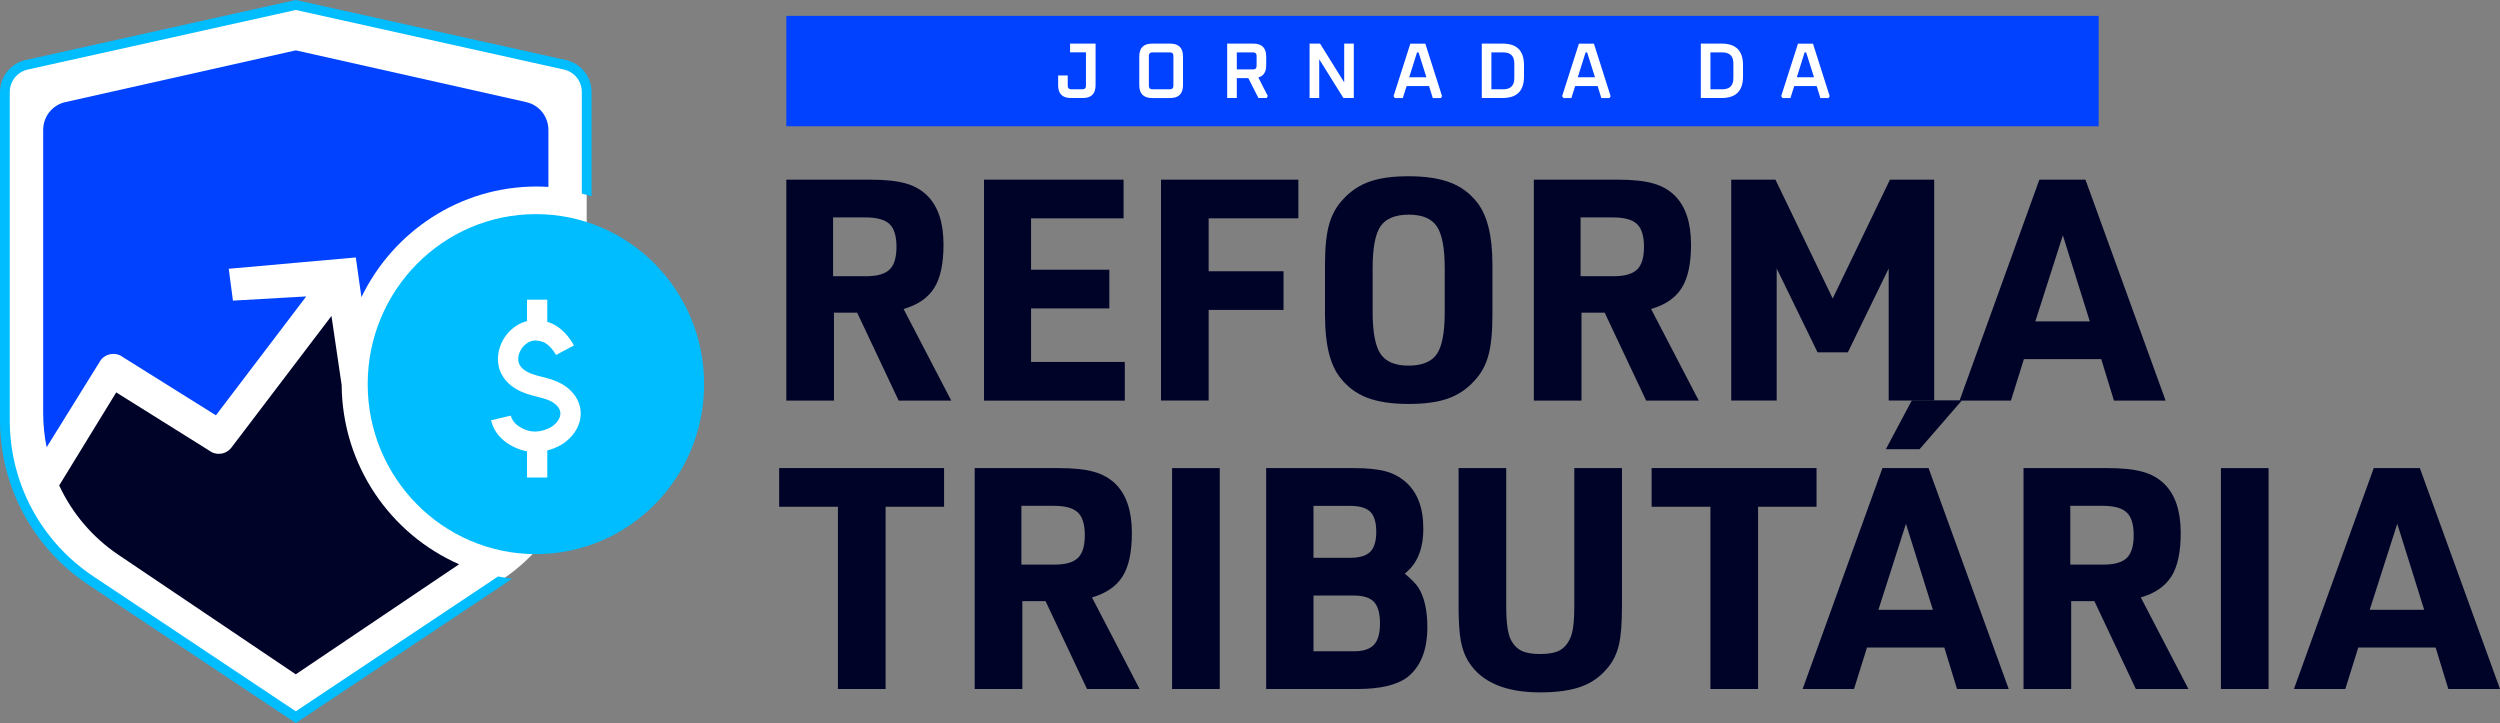 <?xml version="1.0" encoding="UTF-8"?>
<svg xmlns="http://www.w3.org/2000/svg" id="uuid-aff71e8d-0367-4ba4-bc91-f7e31ccf7c3a" data-name="Camada 2" viewBox="0 0 812.23 234.91">
  <rect x="0" y="0" width="812.23" height="234.91" fill="#808080" stroke="none"/>
  <defs>
    <style>
      .uuid-7f116589-500d-48b8-a251-e456b5b50e60 {
        fill: #fff;
      }

      .uuid-0fe4f03e-fc9a-44de-aac7-cff07b0a512a {
        fill: #000328;
      }

      .uuid-82c0a883-ee8e-4664-9e31-635d60e34481 {
        fill: #0042ff;
      }

      .uuid-965459a6-5b66-4b81-b796-bbcc3c827143 {
        fill: #00bdff;
      }
    </style>
  </defs>
  <g id="uuid-e996068c-77df-4119-8e84-985bf3c4e44f" data-name="Camada 1">
    <g>
      <g>
        <path class="uuid-0fe4f03e-fc9a-44de-aac7-cff07b0a512a" d="M270.95,101.6v28.55h-15.48V58.37h27.24c4.83,0,8.66.4,11.51,1.21,2.85.8,5.21,2.15,7.09,4.02,3.48,3.49,5.23,8.78,5.23,15.88,0,6.17-1,10.86-3.02,14.07-2.01,3.22-5.33,5.5-9.95,6.84l15.48,29.75h-17.09l-13.47-28.55h-7.54ZM270.65,89.74h10.76c3.55,0,6.08-.72,7.59-2.16,1.51-1.44,2.26-3.9,2.26-7.39s-.75-5.95-2.26-7.39c-1.51-1.44-4.11-2.16-7.79-2.16h-10.55v19.1Z"></path>
        <path class="uuid-0fe4f03e-fc9a-44de-aac7-cff07b0a512a" d="M319.7,130.15V58.37h45.34v12.57h-30.06v16.69h25.43v12.57h-25.43v17.39h30.46v12.57h-45.74Z"></path>
        <path class="uuid-0fe4f03e-fc9a-44de-aac7-cff07b0a512a" d="M377.2,130.15V58.37h44.63v12.57h-29.15v17.19h24.33v12.56h-24.33v29.45h-15.48Z"></path>
        <path class="uuid-0fe4f03e-fc9a-44de-aac7-cff07b0a512a" d="M430.48,102.7v-16.89c0-5.43.45-9.75,1.36-12.97.91-3.22,2.46-5.96,4.67-8.24,2.41-2.61,5.26-4.49,8.54-5.63,3.28-1.14,7.47-1.71,12.57-1.71,5.43,0,9.92.67,13.47,2.01,3.55,1.34,6.5,3.52,8.85,6.53,3.28,4.22,4.93,10.89,4.93,20v16.89c0,5.43-.45,9.75-1.36,12.97-.9,3.22-2.46,5.96-4.67,8.24-2.41,2.61-5.26,4.49-8.54,5.63-3.28,1.14-7.51,1.71-12.67,1.71-5.43,0-9.9-.67-13.42-2.01-3.52-1.34-6.45-3.52-8.79-6.53-3.29-4.15-4.93-10.82-4.93-20ZM469.38,101.4v-14.27c0-6.5-.85-11.02-2.56-13.57-1.71-2.55-4.74-3.82-9.1-3.82s-7.49,1.26-9.2,3.77c-1.71,2.51-2.56,7.05-2.56,13.62v14.27c0,6.5.85,11.02,2.56,13.57,1.71,2.55,4.74,3.82,9.1,3.82s7.49-1.26,9.2-3.77c1.71-2.51,2.56-7.05,2.56-13.62Z"></path>
        <path class="uuid-0fe4f03e-fc9a-44de-aac7-cff07b0a512a" d="M513.81,101.6v28.55h-15.48V58.37h27.24c4.83,0,8.66.4,11.51,1.21,2.85.8,5.21,2.15,7.09,4.02,3.48,3.49,5.23,8.78,5.23,15.88,0,6.17-1,10.86-3.02,14.07s-5.33,5.5-9.95,6.84l15.48,29.75h-17.09l-13.47-28.55h-7.54ZM513.51,89.74h10.76c3.55,0,6.08-.72,7.59-2.16,1.51-1.44,2.26-3.9,2.26-7.39s-.75-5.95-2.26-7.39c-1.51-1.44-4.11-2.16-7.79-2.16h-10.55v19.1Z"></path>
        <path class="uuid-0fe4f03e-fc9a-44de-aac7-cff07b0a512a" d="M562.46,130.15V58.37h14.37l18.6,38.6,18.6-38.6h14.37v71.77h-14.78v-42.92l-13.27,27.24h-9.85l-13.27-27.24v42.92h-14.78Z"></path>
        <path class="uuid-0fe4f03e-fc9a-44de-aac7-cff07b0a512a" d="M682.68,116.68h-25.13l-4.22,13.47h-16.69l25.93-71.77h14.98l26.04,71.77h-16.79l-4.12-13.47ZM678.96,104.41l-8.75-27.95-8.95,27.95h17.69Z"></path>
      </g>
      <g>
        <path class="uuid-0fe4f03e-fc9a-44de-aac7-cff07b0a512a" d="M272.24,223.85v-59.21h-19.1v-12.57h53.58v12.57h-19v59.21h-15.48Z"></path>
        <path class="uuid-0fe4f03e-fc9a-44de-aac7-cff07b0a512a" d="M332.15,195.3v28.55h-15.48v-71.77h27.24c4.82,0,8.66.4,11.51,1.21,2.85.8,5.21,2.15,7.09,4.02,3.48,3.49,5.23,8.78,5.23,15.88,0,6.17-1,10.86-3.02,14.07s-5.33,5.5-9.95,6.84l15.48,29.75h-17.09l-13.47-28.55h-7.54ZM331.84,183.44h10.76c3.55,0,6.08-.72,7.59-2.16,1.51-1.44,2.26-3.9,2.26-7.39s-.75-5.95-2.26-7.39c-1.51-1.44-4.11-2.16-7.79-2.16h-10.56v19.1Z"></path>
        <path class="uuid-0fe4f03e-fc9a-44de-aac7-cff07b0a512a" d="M380.8,223.85v-71.77h15.48v71.77h-15.48Z"></path>
        <path class="uuid-0fe4f03e-fc9a-44de-aac7-cff07b0a512a" d="M411.36,223.85v-71.77h28.35c4.36,0,7.79.34,10.3,1,2.51.67,4.71,1.81,6.58,3.42,3.89,3.35,5.83,8.41,5.83,15.18s-2.01,11.53-6.03,14.68c2.28,1.94,3.75,3.45,4.42,4.52,1.94,3.08,2.92,7.37,2.92,12.87,0,7.51-2.21,12.97-6.63,16.38-3.42,2.48-8.78,3.72-16.08,3.72h-29.65ZM426.74,181.23h11.86c3.08,0,5.28-.65,6.58-1.96s1.96-3.47,1.96-6.48-.65-5.26-1.96-6.53c-1.31-1.27-3.5-1.91-6.58-1.91h-11.86v16.89ZM426.74,211.59h13.17c3.02,0,5.18-.7,6.48-2.11,1.31-1.41,1.96-3.72,1.96-6.94s-.65-5.61-1.96-6.99c-1.31-1.37-3.47-2.06-6.48-2.06h-13.17v18.09Z"></path>
        <path class="uuid-0fe4f03e-fc9a-44de-aac7-cff07b0a512a" d="M473.88,152.08h15.48v44.93c0,5.23.5,8.85,1.51,10.86.87,1.68,2.03,2.87,3.47,3.57,1.44.7,3.47,1.05,6.08,1.05,2.82,0,4.96-.42,6.43-1.26,1.47-.84,2.61-2.23,3.42-4.17.8-1.88,1.21-5.23,1.21-10.05v-44.93h15.48v44.93c0,5.43-.32,9.55-.96,12.36-.64,2.81-1.79,5.26-3.47,7.34-2.35,2.95-5.24,5.06-8.7,6.33-3.45,1.27-7.93,1.91-13.42,1.91-11.12,0-18.8-3.18-23.02-9.55-1.34-2.01-2.26-4.36-2.76-7.04-.5-2.68-.75-6.47-.75-11.36v-44.93Z"></path>
        <path class="uuid-0fe4f03e-fc9a-44de-aac7-cff07b0a512a" d="M555.7,223.85v-59.21h-19.1v-12.57h53.58v12.57h-19v59.21h-15.48Z"></path>
        <path class="uuid-0fe4f03e-fc9a-44de-aac7-cff07b0a512a" d="M631.7,210.38h-25.13l-4.22,13.47h-16.69l25.93-71.77h14.98l26.04,71.77h-16.79l-4.12-13.47ZM627.98,198.12l-8.75-27.95-8.95,27.95h17.69ZM612.7,145.95l8.44-15.88h16.28l-13.77,15.88h-10.96Z"></path>
        <path class="uuid-0fe4f03e-fc9a-44de-aac7-cff07b0a512a" d="M672.91,195.3v28.55h-15.48v-71.77h27.24c4.83,0,8.66.4,11.51,1.21,2.85.8,5.21,2.15,7.09,4.02,3.48,3.49,5.23,8.78,5.23,15.88,0,6.17-1,10.86-3.02,14.07s-5.33,5.5-9.95,6.84l15.48,29.75h-17.09l-13.47-28.55h-7.54ZM672.61,183.44h10.76c3.55,0,6.08-.72,7.59-2.16,1.51-1.44,2.26-3.9,2.26-7.39s-.75-5.95-2.26-7.39c-1.51-1.44-4.11-2.16-7.79-2.16h-10.55v19.1Z"></path>
        <path class="uuid-0fe4f03e-fc9a-44de-aac7-cff07b0a512a" d="M721.56,223.85v-71.77h15.48v71.77h-15.48Z"></path>
        <path class="uuid-0fe4f03e-fc9a-44de-aac7-cff07b0a512a" d="M791.32,210.38h-25.13l-4.22,13.47h-16.69l25.93-71.77h14.98l26.04,71.77h-16.79l-4.12-13.47ZM787.6,198.12l-8.75-27.95-8.95,27.95h17.69Z"></path>
      </g>
      <rect class="uuid-82c0a883-ee8e-4664-9e31-635d60e34481" x="255.47" y="5.16" width="426.36" height="35.86"></rect>
      <g>
        <path class="uuid-7f116589-500d-48b8-a251-e456b5b50e60" d="M343.78,27.67v-3.15h3.12v3.38c0,.73.38,1.1,1.13,1.1h3.66c.75,0,1.13-.37,1.13-1.1v-10.89h-5.17v-2.84h8.3v13.5c0,2.78-1.39,4.18-4.18,4.18h-3.82c-2.78,0-4.18-1.39-4.18-4.18Z"></path>
        <path class="uuid-7f116589-500d-48b8-a251-e456b5b50e60" d="M370.14,27.67v-9.32c0-2.78,1.39-4.18,4.17-4.18h5.87c2.78,0,4.17,1.39,4.17,4.18v9.32c0,2.78-1.39,4.18-4.17,4.18h-5.87c-2.78,0-4.17-1.39-4.17-4.18ZM373.26,27.91c0,.73.38,1.1,1.13,1.1h5.71c.75,0,1.13-.37,1.13-1.1v-9.79c0-.73-.38-1.1-1.13-1.1h-5.71c-.75,0-1.13.37-1.13,1.1v9.79Z"></path>
        <path class="uuid-7f116589-500d-48b8-a251-e456b5b50e60" d="M398.7,31.85V14.17h8.5c2.78,0,4.18,1.39,4.18,4.18v2.89c0,2.15-.85,3.46-2.56,3.92l3.07,6.02-.38.67h-2.66l-3.28-6.46h-3.74v6.46h-3.12ZM401.83,22.55h5.3c.75,0,1.13-.38,1.13-1.13v-3.3c0-.73-.38-1.1-1.13-1.1h-5.3v5.53Z"></path>
        <path class="uuid-7f116589-500d-48b8-a251-e456b5b50e60" d="M425.47,31.85V14.17h3.41l7.84,12.6v-12.6h3.12v17.68h-3.38l-7.86-12.6v12.6h-3.12Z"></path>
        <path class="uuid-7f116589-500d-48b8-a251-e456b5b50e60" d="M452.75,31.24l5.46-17.06h4.87l5.43,17.06-.38.62h-2.64l-1.2-3.89h-7.3l-1.23,3.89h-2.59l-.41-.62ZM457.85,25.11h5.58l-2.56-8.09h-.49l-2.54,8.09Z"></path>
        <path class="uuid-7f116589-500d-48b8-a251-e456b5b50e60" d="M481.42,31.85V14.17h6.79c4.61,0,6.92,2.31,6.92,6.94v3.79c0,4.63-2.31,6.94-6.92,6.94h-6.79ZM484.54,29.01h3.84c2.41,0,3.61-1.2,3.61-3.61v-4.77c0-2.41-1.2-3.61-3.61-3.61h-3.84v11.99Z"></path>
        <path class="uuid-7f116589-500d-48b8-a251-e456b5b50e60" d="M507.52,31.24l5.46-17.06h4.87l5.43,17.06-.38.62h-2.64l-1.2-3.89h-7.3l-1.23,3.89h-2.59l-.41-.62ZM512.62,25.11h5.58l-2.56-8.09h-.49l-2.54,8.09Z"></path>
        <path class="uuid-7f116589-500d-48b8-a251-e456b5b50e60" d="M552.58,31.85V14.17h6.79c4.61,0,6.92,2.31,6.92,6.94v3.79c0,4.63-2.31,6.94-6.92,6.94h-6.79ZM555.71,29.01h3.84c2.41,0,3.61-1.2,3.61-3.61v-4.77c0-2.41-1.2-3.61-3.61-3.61h-3.84v11.99Z"></path>
        <path class="uuid-7f116589-500d-48b8-a251-e456b5b50e60" d="M578.69,31.24l5.46-17.06h4.87l5.43,17.06-.38.62h-2.64l-1.2-3.89h-7.3l-1.23,3.89h-2.59l-.41-.62ZM583.78,25.11h5.58l-2.56-8.09h-.49l-2.54,8.09Z"></path>
      </g>
      <g>
        <path class="uuid-7f116589-500d-48b8-a251-e456b5b50e60" d="M29.41,188.54c-17.42-11.61-27.82-31.05-27.82-51.99V29.92c0-4.29,2.93-7.95,7.12-8.88L96.1,1.62l87.39,19.42c4.19.93,7.12,4.58,7.12,8.88v106.64c0,20.94-10.4,40.37-27.82,51.99l-66.69,44.46-66.69-44.46Z"></path>
        <ellipse class="uuid-965459a6-5b66-4b81-b796-bbcc3c827143" cx="174.11" cy="124.8" rx="54.65" ry="55.23"></ellipse>
        <path class="uuid-965459a6-5b66-4b81-b796-bbcc3c827143" d="M161.82,187.28l-65.72,43.82-65.81-43.87c-16.98-11.32-27.12-30.26-27.12-50.67V29.92c0-3.55,2.42-6.56,5.88-7.33L96.1,3.24l87.05,19.34c3.46.77,5.88,3.78,5.88,7.33v32.99c1.07.26,2.12.55,3.17.86V29.92c0-5.01-3.48-9.34-8.36-10.42L96.1,0,8.36,19.5C3.48,20.58,0,24.91,0,29.92v106.63c0,21.42,10.71,41.42,28.53,53.31l67.57,45.05,67.57-45.05c.9-.6,1.77-1.22,2.63-1.86-1.51-.19-3-.42-4.48-.71Z"></path>
        <path class="uuid-7f116589-500d-48b8-a251-e456b5b50e60" d="M188.58,133.06c-.51-3.82-3.28-7.19-7.43-9.01-1.73-.76-3.44-1.2-5.1-1.63-1.15-.29-2.24-.57-3.25-.94-1.05-.38-3.58-1.49-4.25-3.55-.55-1.7.14-4.05,1.65-5.57,1.81-1.83,3.79-2.19,6.42-1.17,1.32.51,3.04,2.29,4.01,4.15l5.83-3.11c-1.32-2.52-4.07-5.94-7.48-7.26-.39-.15-.78-.28-1.17-.39v-7.23h-6.59v6.98c-2.08.52-4,1.63-5.68,3.32-3.27,3.31-4.58,8.27-3.25,12.35,1.13,3.47,4.07,6.22,8.29,7.75,1.31.47,2.61.81,3.86,1.12,1.47.37,2.85.73,4.08,1.27,1.56.69,3.3,2.05,3.53,3.8.25,1.89-1.37,3.88-3.1,4.86-2.43,1.38-5.34,1.78-7.58,1.04-2.12-.7-4.78-2.11-5.4-4.81l-6.42,1.51c1.03,4.46,4.5,7.87,9.76,9.62.62.21,1.26.36,1.91.47v8.52h6.59v-8.8c1.51-.38,2.99-.96,4.38-1.75,3.67-2.09,7.07-6.47,6.39-11.55Z"></path>
        <g>
          <path class="uuid-0fe4f03e-fc9a-44de-aac7-cff07b0a512a" d="M111.02,125.04h-.03s-3.3-22.39-3.3-22.39l-19.64,25.84-12.86,16.92c-1.74,2.28-4.98,2.71-7.25.96l-18.35-11.48-11.83-7.4-18.53,30.23c4.18,8.98,10.74,16.8,19.16,22.48l57.7,38.88,53.07-35.76c-22.32-9.78-37.98-32.17-38.16-58.29Z"></path>
          <path class="uuid-82c0a883-ee8e-4664-9e31-635d60e34481" d="M171.03,33.19l-74.93-16.83L21.17,33.19c-4.17.94-7.14,4.68-7.14,9v92.03c0,3.77.39,7.48,1.12,11.09l17.57-28.3c1.74-2.28,4.98-2.71,7.25-.96l7.81,4.89,22.37,13.99,16-21.06,13.34-17.56-23.81,1.36-1.37-10.35,41.29-3.68,1.82,12.91c10.29-21.28,31.92-35.95,56.93-35.95,1.28,0,2.56.05,3.82.13v-18.53c0-4.32-2.97-8.06-7.14-9Z"></path>
        </g>
      </g>
    </g>
  </g>
</svg>
